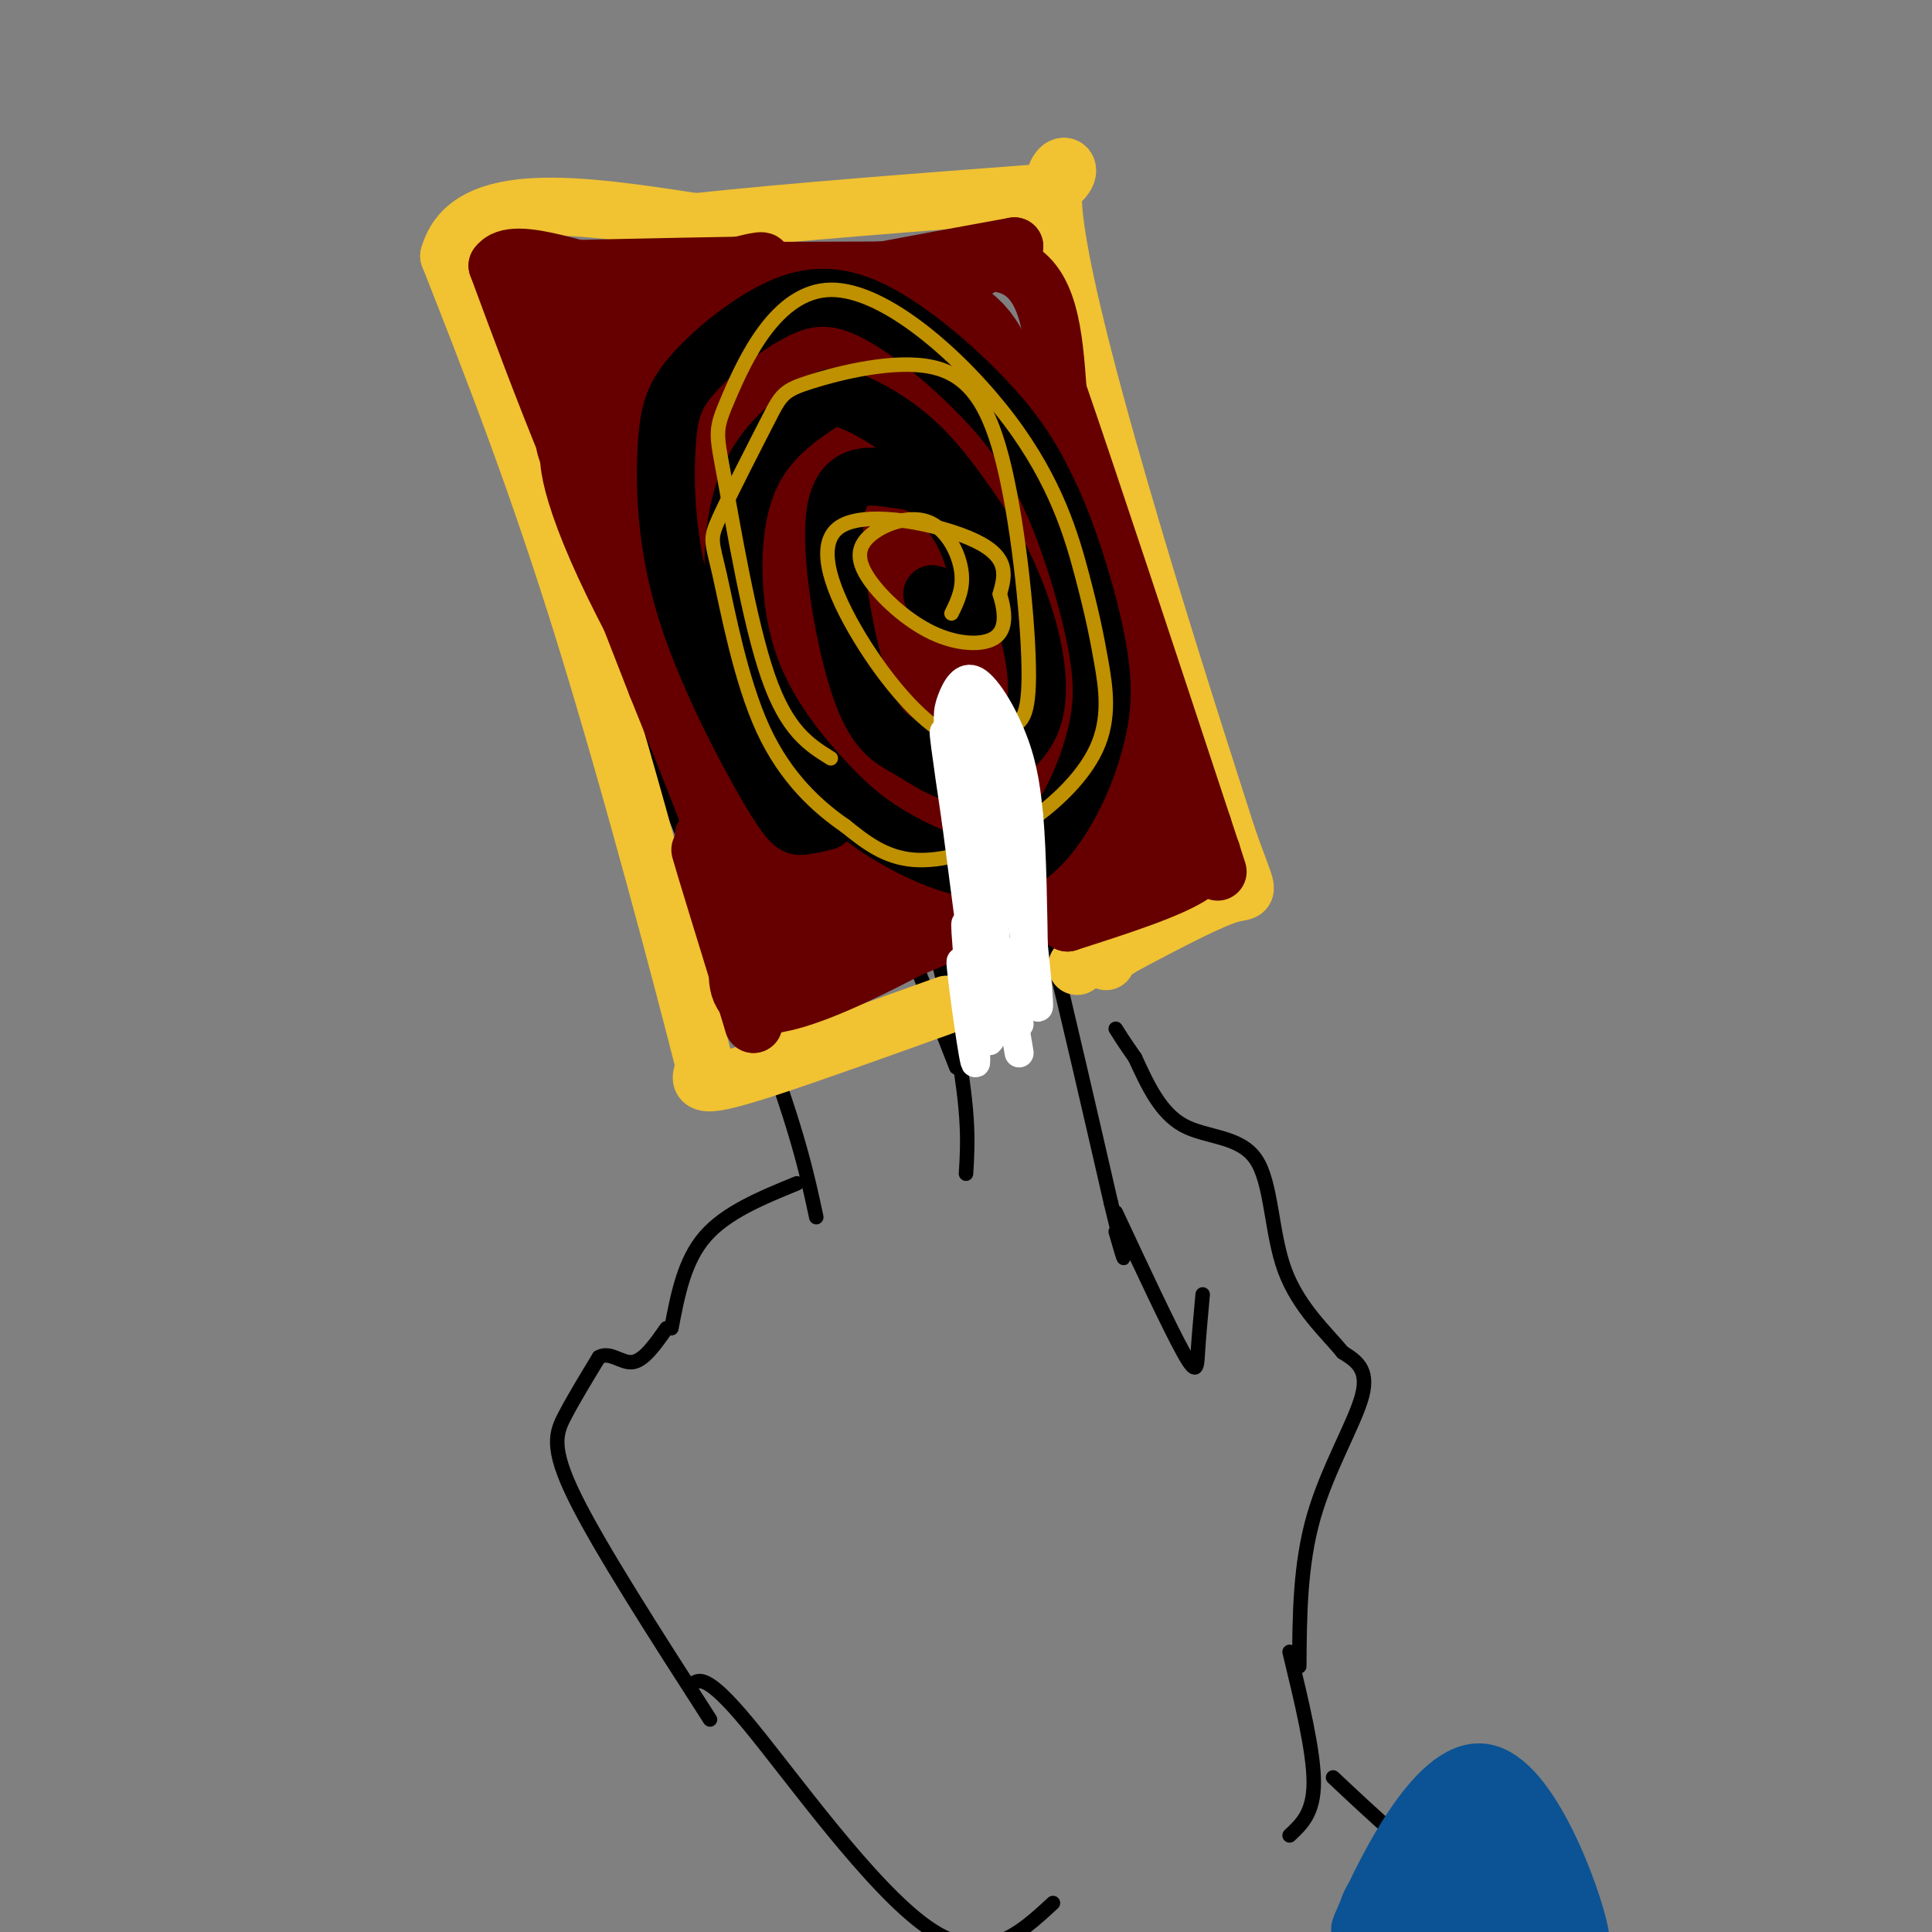 <svg viewBox='0 0 400 400' version='1.1' xmlns='http://www.w3.org/2000/svg' xmlns:xlink='http://www.w3.org/1999/xlink'><rect x="0" y="0" width="400" height="400" fill="#808080" stroke="none"/><g fill='none' stroke='#000000' stroke-width='3' stroke-linecap='round' stroke-linejoin='round'><path d='M147,356c-11.444,-17.800 -22.889,-35.600 -28,-46c-5.111,-10.400 -3.889,-13.400 -2,-17c1.889,-3.600 4.444,-7.800 7,-12'/><path d='M124,281c2.333,-1.333 4.667,1.333 7,1c2.333,-0.333 4.667,-3.667 7,-7'/><path d='M139,275c1.333,-7.000 2.667,-14.000 7,-19c4.333,-5.000 11.667,-8.000 19,-11'/><path d='M169,252c-1.833,-8.583 -3.667,-17.167 -11,-37c-7.333,-19.833 -20.167,-50.917 -33,-82'/><path d='M125,133c-1.095,-14.536 12.667,-9.875 19,-8c6.333,1.875 5.238,0.964 9,7c3.762,6.036 12.381,19.018 21,32'/><path d='M174,164c7.500,14.833 15.750,35.917 24,57'/><path d='M200,243c0.417,-6.667 0.833,-13.333 -3,-32c-3.833,-18.667 -11.917,-49.333 -20,-80'/><path d='M177,131c-0.667,-13.689 7.667,-7.911 14,-1c6.333,6.911 10.667,14.956 15,23'/><path d='M206,153c6.500,19.833 15.250,57.917 24,96'/><path d='M230,249c4.167,17.000 2.583,11.500 1,6'/><path d='M269,345c0.067,-10.511 0.133,-21.022 3,-31c2.867,-9.978 8.533,-19.422 10,-25c1.467,-5.578 -1.267,-7.289 -4,-9'/><path d='M278,280c-3.180,-3.915 -9.131,-9.204 -12,-17c-2.869,-7.796 -2.657,-18.099 -6,-23c-3.343,-4.901 -10.241,-4.400 -15,-7c-4.759,-2.600 -7.380,-8.300 -10,-14'/><path d='M235,219c-2.333,-3.333 -3.167,-4.667 -4,-6'/><path d='M231,251c5.600,11.978 11.200,23.956 14,29c2.800,5.044 2.800,3.156 3,0c0.200,-3.156 0.600,-7.578 1,-12'/><path d='M143,349c1.533,-1.400 3.067,-2.800 12,8c8.933,10.800 25.267,33.800 37,42c11.733,8.200 18.867,1.600 26,-5'/><path d='M267,342c2.500,10.333 5.000,20.667 5,27c0.000,6.333 -2.500,8.667 -5,11'/><path d='M276,368c8.333,7.833 16.667,15.667 27,23c10.333,7.333 22.667,14.167 35,21'/></g>
<g fill='none' stroke='#f1c232' stroke-width='12' stroke-linecap='round' stroke-linejoin='round'><path d='M196,208c-14.178,5.089 -28.356,10.178 -37,13c-8.644,2.822 -11.756,3.378 -13,3c-1.244,-0.378 -0.622,-1.689 0,-3'/><path d='M146,221c-4.311,-17.000 -15.089,-58.000 -25,-90c-9.911,-32.000 -18.956,-55.000 -28,-78'/><path d='M93,53c3.833,-14.167 27.417,-10.583 51,-7'/><path d='M144,46c20.333,-2.167 45.667,-4.083 71,-6'/><path d='M215,40c11.095,-3.774 3.333,-10.208 3,0c-0.333,10.208 6.762,37.060 14,62c7.238,24.940 14.619,47.970 22,71'/><path d='M254,173c4.578,13.267 5.022,10.933 1,12c-4.022,1.067 -12.511,5.533 -21,10'/><path d='M234,195c-4.333,2.333 -4.667,3.167 -5,4'/><path d='M229,196c0.000,0.000 -6.000,4.000 -6,4'/></g>
<g fill='none' stroke='#660000' stroke-width='12' stroke-linecap='round' stroke-linejoin='round'><path d='M154,204c-4.667,-14.667 -9.333,-29.333 -9,-28c0.333,1.333 5.667,18.667 11,36'/><path d='M156,212c-0.818,-3.509 -8.364,-30.281 -10,-37c-1.636,-6.719 2.636,6.614 5,12c2.364,5.386 2.818,2.825 0,-6c-2.818,-8.825 -8.909,-23.912 -15,-39'/><path d='M136,142c-7.641,-19.603 -19.244,-49.110 -19,-50c0.244,-0.890 12.335,26.837 18,40c5.665,13.163 4.904,11.761 1,3c-3.904,-8.761 -10.952,-24.880 -18,-41'/><path d='M118,94c-5.500,-13.333 -10.250,-26.167 -15,-39'/><path d='M103,55c3.274,-4.893 18.958,2.375 31,4c12.042,1.625 20.440,-2.393 23,-4c2.560,-1.607 -0.720,-0.804 -4,0'/><path d='M153,55c-12.578,0.222 -42.022,0.778 -40,1c2.022,0.222 35.511,0.111 69,0'/><path d='M182,56c17.143,-0.369 25.500,-1.292 18,0c-7.500,1.292 -30.857,4.798 -35,5c-4.143,0.202 10.929,-2.899 26,-6'/><path d='M191,55c8.893,-1.476 18.125,-2.167 12,-1c-6.125,1.167 -27.607,4.190 -29,4c-1.393,-0.190 17.304,-3.595 36,-7'/><path d='M210,51c-0.821,0.988 -20.875,6.958 -23,7c-2.125,0.042 13.679,-5.845 22,-3c8.321,2.845 9.161,14.423 10,26'/><path d='M219,81c6.667,19.333 18.333,54.667 30,90'/><path d='M249,171c5.024,15.167 2.583,8.083 2,6c-0.583,-2.083 0.690,0.833 -4,4c-4.690,3.167 -15.345,6.583 -26,10'/><path d='M221,191c-5.500,-2.667 -6.250,-14.333 -7,-26'/><path d='M214,165c-1.933,-8.533 -3.267,-16.867 -6,-23c-2.733,-6.133 -6.867,-10.067 -11,-14'/><path d='M197,128c-4.333,-3.833 -9.667,-6.417 -15,-9'/><path d='M182,119c-2.500,-1.500 -1.250,-0.750 0,0'/><path d='M159,179c-5.422,14.756 -10.844,29.511 0,29c10.844,-0.511 37.956,-16.289 46,-21c8.044,-4.711 -2.978,1.644 -14,8'/><path d='M191,195c-11.146,4.901 -32.012,13.153 -27,11c5.012,-2.153 35.900,-14.711 37,-15c1.100,-0.289 -27.588,11.691 -32,13c-4.412,1.309 15.454,-8.055 20,-13c4.546,-4.945 -6.227,-5.473 -17,-6'/><path d='M172,185c-6.462,-5.856 -14.117,-17.496 -18,-22c-3.883,-4.504 -3.993,-1.873 -7,-15c-3.007,-13.127 -8.911,-42.012 -4,-34c4.911,8.012 20.636,52.921 18,58c-2.636,5.079 -23.633,-29.671 -34,-51c-10.367,-21.329 -10.105,-29.237 -8,-28c2.105,1.237 6.052,11.618 10,22'/></g>
<g fill='none' stroke='#660000' stroke-width='28' stroke-linecap='round' stroke-linejoin='round'><path d='M164,151c1.257,7.986 2.514,15.973 -4,1c-6.514,-14.973 -20.798,-52.904 -22,-61c-1.202,-8.096 10.678,13.644 17,25c6.322,11.356 7.087,12.326 1,3c-6.087,-9.326 -19.025,-28.950 -23,-34c-3.975,-5.050 1.012,4.475 6,14'/><path d='M139,99c-1.343,0.249 -7.700,-6.129 -12,-13c-4.300,-6.871 -6.542,-14.234 -6,-16c0.542,-1.766 3.869,2.067 15,4c11.131,1.933 30.065,1.967 49,2'/><path d='M185,76c9.797,0.468 9.788,0.639 7,0c-2.788,-0.639 -8.356,-2.089 -10,-3c-1.644,-0.911 0.634,-1.284 4,-2c3.366,-0.716 7.819,-1.776 11,1c3.181,2.776 5.091,9.388 7,16'/><path d='M204,88c6.962,16.472 20.868,49.651 11,48c-9.868,-1.651 -43.511,-38.133 -54,-50c-10.489,-11.867 2.176,0.882 11,16c8.824,15.118 13.807,32.605 12,34c-1.807,1.395 -10.403,-13.303 -19,-28'/><path d='M165,108c-5.116,-9.704 -8.405,-19.962 -6,-18c2.405,1.962 10.505,16.146 15,26c4.495,9.854 5.384,15.377 6,24c0.616,8.623 0.959,20.346 1,26c0.041,5.654 -0.220,5.238 -3,2c-2.780,-3.238 -8.079,-9.299 -11,-19c-2.921,-9.701 -3.465,-23.041 -3,-30c0.465,-6.959 1.940,-7.536 5,4c3.060,11.536 7.707,35.185 9,48c1.293,12.815 -0.767,14.796 -3,14c-2.233,-0.796 -4.638,-4.370 -5,-9c-0.362,-4.630 1.319,-10.315 3,-16'/><path d='M173,160c1.845,-0.667 4.958,5.667 2,14c-2.958,8.333 -11.988,18.667 -12,20c-0.012,1.333 8.994,-6.333 18,-14'/><path d='M181,180c4.300,-6.612 6.051,-16.143 4,-32c-2.051,-15.857 -7.903,-38.040 -8,-44c-0.097,-5.960 5.563,4.302 10,17c4.437,12.698 7.653,27.831 10,37c2.347,9.169 3.825,12.375 0,5c-3.825,-7.375 -12.953,-25.332 -17,-37c-4.047,-11.668 -3.013,-17.048 -2,-20c1.013,-2.952 2.007,-3.476 3,-4'/><path d='M181,102c2.752,2.041 8.131,9.143 14,24c5.869,14.857 12.228,37.467 10,38c-2.228,0.533 -13.043,-21.012 -18,-37c-4.957,-15.988 -4.055,-26.419 -6,-37c-1.945,-10.581 -6.738,-21.310 2,-5c8.738,16.310 31.006,59.660 36,67c4.994,7.340 -7.288,-21.332 -13,-38c-5.712,-16.668 -4.856,-21.334 -4,-26'/><path d='M202,88c3.484,5.058 14.195,30.704 13,29c-1.195,-1.704 -14.296,-30.758 -18,-41c-3.704,-10.242 1.988,-1.673 8,9c6.012,10.673 12.343,23.448 17,36c4.657,12.552 7.638,24.879 9,31c1.362,6.121 1.103,6.034 0,6c-1.103,-0.034 -3.052,-0.017 -5,0'/><path d='M226,158c-7.967,5.330 -25.383,18.656 -27,19c-1.617,0.344 12.565,-12.292 14,-13c1.435,-0.708 -9.876,10.512 -10,14c-0.124,3.488 10.938,-0.756 22,-5'/><path d='M225,173c2.107,-0.393 -3.625,1.125 -3,1c0.625,-0.125 7.607,-1.893 9,-3c1.393,-1.107 -2.804,-1.554 -7,-2'/></g>
<g fill='none' stroke='#000000' stroke-width='12' stroke-linecap='round' stroke-linejoin='round'><path d='M171,170c-1.800,0.448 -3.600,0.896 -5,1c-1.400,0.104 -2.400,-0.138 -7,-8c-4.600,-7.862 -12.800,-23.346 -17,-37c-4.200,-13.654 -4.402,-25.480 -4,-33c0.402,-7.520 1.406,-10.736 5,-15c3.594,-4.264 9.778,-9.576 16,-13c6.222,-3.424 12.483,-4.960 21,-1c8.517,3.960 19.291,13.417 26,21c6.709,7.583 9.355,13.291 12,19'/><path d='M218,104c3.822,8.579 7.378,20.525 9,29c1.622,8.475 1.311,13.479 0,19c-1.311,5.521 -3.621,11.560 -7,17c-3.379,5.440 -7.827,10.281 -14,11c-6.173,0.719 -14.072,-2.684 -20,-6c-5.928,-3.316 -9.884,-6.545 -15,-12c-5.116,-5.455 -11.391,-13.138 -15,-22c-3.609,-8.862 -4.551,-18.905 -4,-27c0.551,-8.095 2.595,-14.244 6,-19c3.405,-4.756 8.170,-8.120 11,-10c2.830,-1.880 3.723,-2.275 7,-1c3.277,1.275 8.936,4.222 14,9c5.064,4.778 9.532,11.389 14,18'/><path d='M204,110c4.060,6.638 7.209,14.233 9,21c1.791,6.767 2.223,12.706 1,17c-1.223,4.294 -4.099,6.942 -7,9c-2.901,2.058 -5.825,3.525 -9,3c-3.175,-0.525 -6.601,-3.042 -10,-5c-3.399,-1.958 -6.770,-3.356 -10,-13c-3.230,-9.644 -6.317,-27.532 -5,-36c1.317,-8.468 7.038,-7.515 11,-7c3.962,0.515 6.165,0.592 9,3c2.835,2.408 6.302,7.148 8,12c1.698,4.852 1.628,9.815 1,12c-0.628,2.185 -1.814,1.593 -3,1'/><path d='M199,127c-1.500,-0.500 -3.750,-2.250 -6,-4'/></g>
<g fill='none' stroke='#bf9000' stroke-width='3' stroke-linecap='round' stroke-linejoin='round'><path d='M172,157c-4.543,-2.836 -9.086,-5.673 -13,-17c-3.914,-11.327 -7.197,-31.145 -9,-41c-1.803,-9.855 -2.124,-9.748 1,-17c3.124,-7.252 9.693,-21.863 21,-22c11.307,-0.137 27.352,14.201 37,27c9.648,12.799 12.901,24.059 15,32c2.099,7.941 3.046,12.564 4,18c0.954,5.436 1.916,11.684 -1,18c-2.916,6.316 -9.708,12.701 -17,17c-7.292,4.299 -15.083,6.514 -21,6c-5.917,-0.514 -9.958,-3.757 -14,-7'/><path d='M175,171c-5.510,-3.786 -12.284,-9.752 -17,-20c-4.716,-10.248 -7.372,-24.778 -9,-32c-1.628,-7.222 -2.226,-7.137 0,-12c2.226,-4.863 7.276,-14.676 10,-20c2.724,-5.324 3.122,-6.160 9,-8c5.878,-1.840 17.237,-4.686 25,-3c7.763,1.686 11.930,7.902 15,21c3.070,13.098 5.045,33.077 5,43c-0.045,9.923 -2.108,9.791 -5,11c-2.892,1.209 -6.612,3.761 -12,1c-5.388,-2.761 -12.444,-10.833 -18,-20c-5.556,-9.167 -9.611,-19.430 -4,-23c5.611,-3.570 20.889,-0.449 28,3c7.111,3.449 6.056,7.224 5,11'/><path d='M207,123c1.136,3.655 1.477,7.293 -1,9c-2.477,1.707 -7.772,1.483 -13,-1c-5.228,-2.483 -10.390,-7.223 -13,-11c-2.610,-3.777 -2.669,-6.590 0,-9c2.669,-2.410 8.065,-4.418 12,-3c3.935,1.418 6.410,6.262 7,10c0.590,3.738 -0.705,6.369 -2,9'/></g>
<g fill='none' stroke='#ffffff' stroke-width='6' stroke-linecap='round' stroke-linejoin='round'><path d='M202,215c-1.679,-9.476 -3.357,-18.952 -3,-15c0.357,3.952 2.750,21.333 3,20c0.250,-1.333 -1.643,-21.381 -2,-27c-0.357,-5.619 0.821,3.190 2,12'/><path d='M202,205c0.711,6.044 1.489,15.156 1,6c-0.489,-9.156 -2.244,-36.578 -4,-64'/><path d='M199,147c0.322,-9.416 3.128,-0.957 5,1c1.872,1.957 2.812,-2.589 5,10c2.188,12.589 5.625,42.311 6,49c0.375,6.689 -2.313,-9.656 -5,-26'/><path d='M210,181c-2.917,-15.512 -7.708,-41.292 -8,-33c-0.292,8.292 3.917,50.655 5,60c1.083,9.345 -0.958,-14.327 -3,-38'/><path d='M204,170c-0.893,-10.524 -1.625,-17.833 -1,-5c0.625,12.833 2.607,45.810 2,50c-0.607,4.190 -3.804,-20.405 -7,-45'/><path d='M198,170c-1.952,-13.060 -3.333,-23.208 -2,-16c1.333,7.208 5.381,31.774 6,35c0.619,3.226 -2.190,-14.887 -5,-33'/><path d='M197,156c-0.959,-7.195 -0.855,-8.681 0,-11c0.855,-2.319 2.461,-5.470 5,-4c2.539,1.470 6.011,7.563 8,13c1.989,5.437 2.494,10.219 3,15'/><path d='M213,169c0.667,7.667 0.833,19.333 1,31'/><path d='M208,197c0.000,0.000 3.000,15.000 3,15'/><path d='M210,212c0.000,0.000 1.000,6.000 1,6'/></g>
<g fill='none' stroke='#0b5394' stroke-width='12' stroke-linecap='round' stroke-linejoin='round'><path d='M290,391c-4.512,3.483 -9.024,6.967 -5,1c4.024,-5.967 16.584,-21.383 15,-18c-1.584,3.383 -17.311,25.565 -18,26c-0.689,0.435 13.660,-20.876 17,-26c3.340,-5.124 -4.330,5.938 -12,17'/><path d='M287,391c-3.863,6.097 -7.520,12.841 -4,5c3.520,-7.841 14.217,-30.265 24,-29c9.783,1.265 18.652,26.219 20,33c1.348,6.781 -4.826,-4.609 -11,-16'/><path d='M316,384c-4.311,-5.648 -9.588,-11.769 -8,-9c1.588,2.769 10.042,14.427 10,19c-0.042,4.573 -8.578,2.061 -11,-3c-2.422,-5.061 1.271,-12.670 -2,-7c-3.271,5.670 -13.506,24.620 -14,27c-0.494,2.380 8.753,-11.810 18,-26'/><path d='M309,385c-3.173,0.949 -20.104,16.321 -20,19c0.104,2.679 17.244,-7.333 22,-9c4.756,-1.667 -2.874,5.013 -3,7c-0.126,1.987 7.250,-0.718 11,-1c3.750,-0.282 3.875,1.859 4,4'/></g>
</svg>